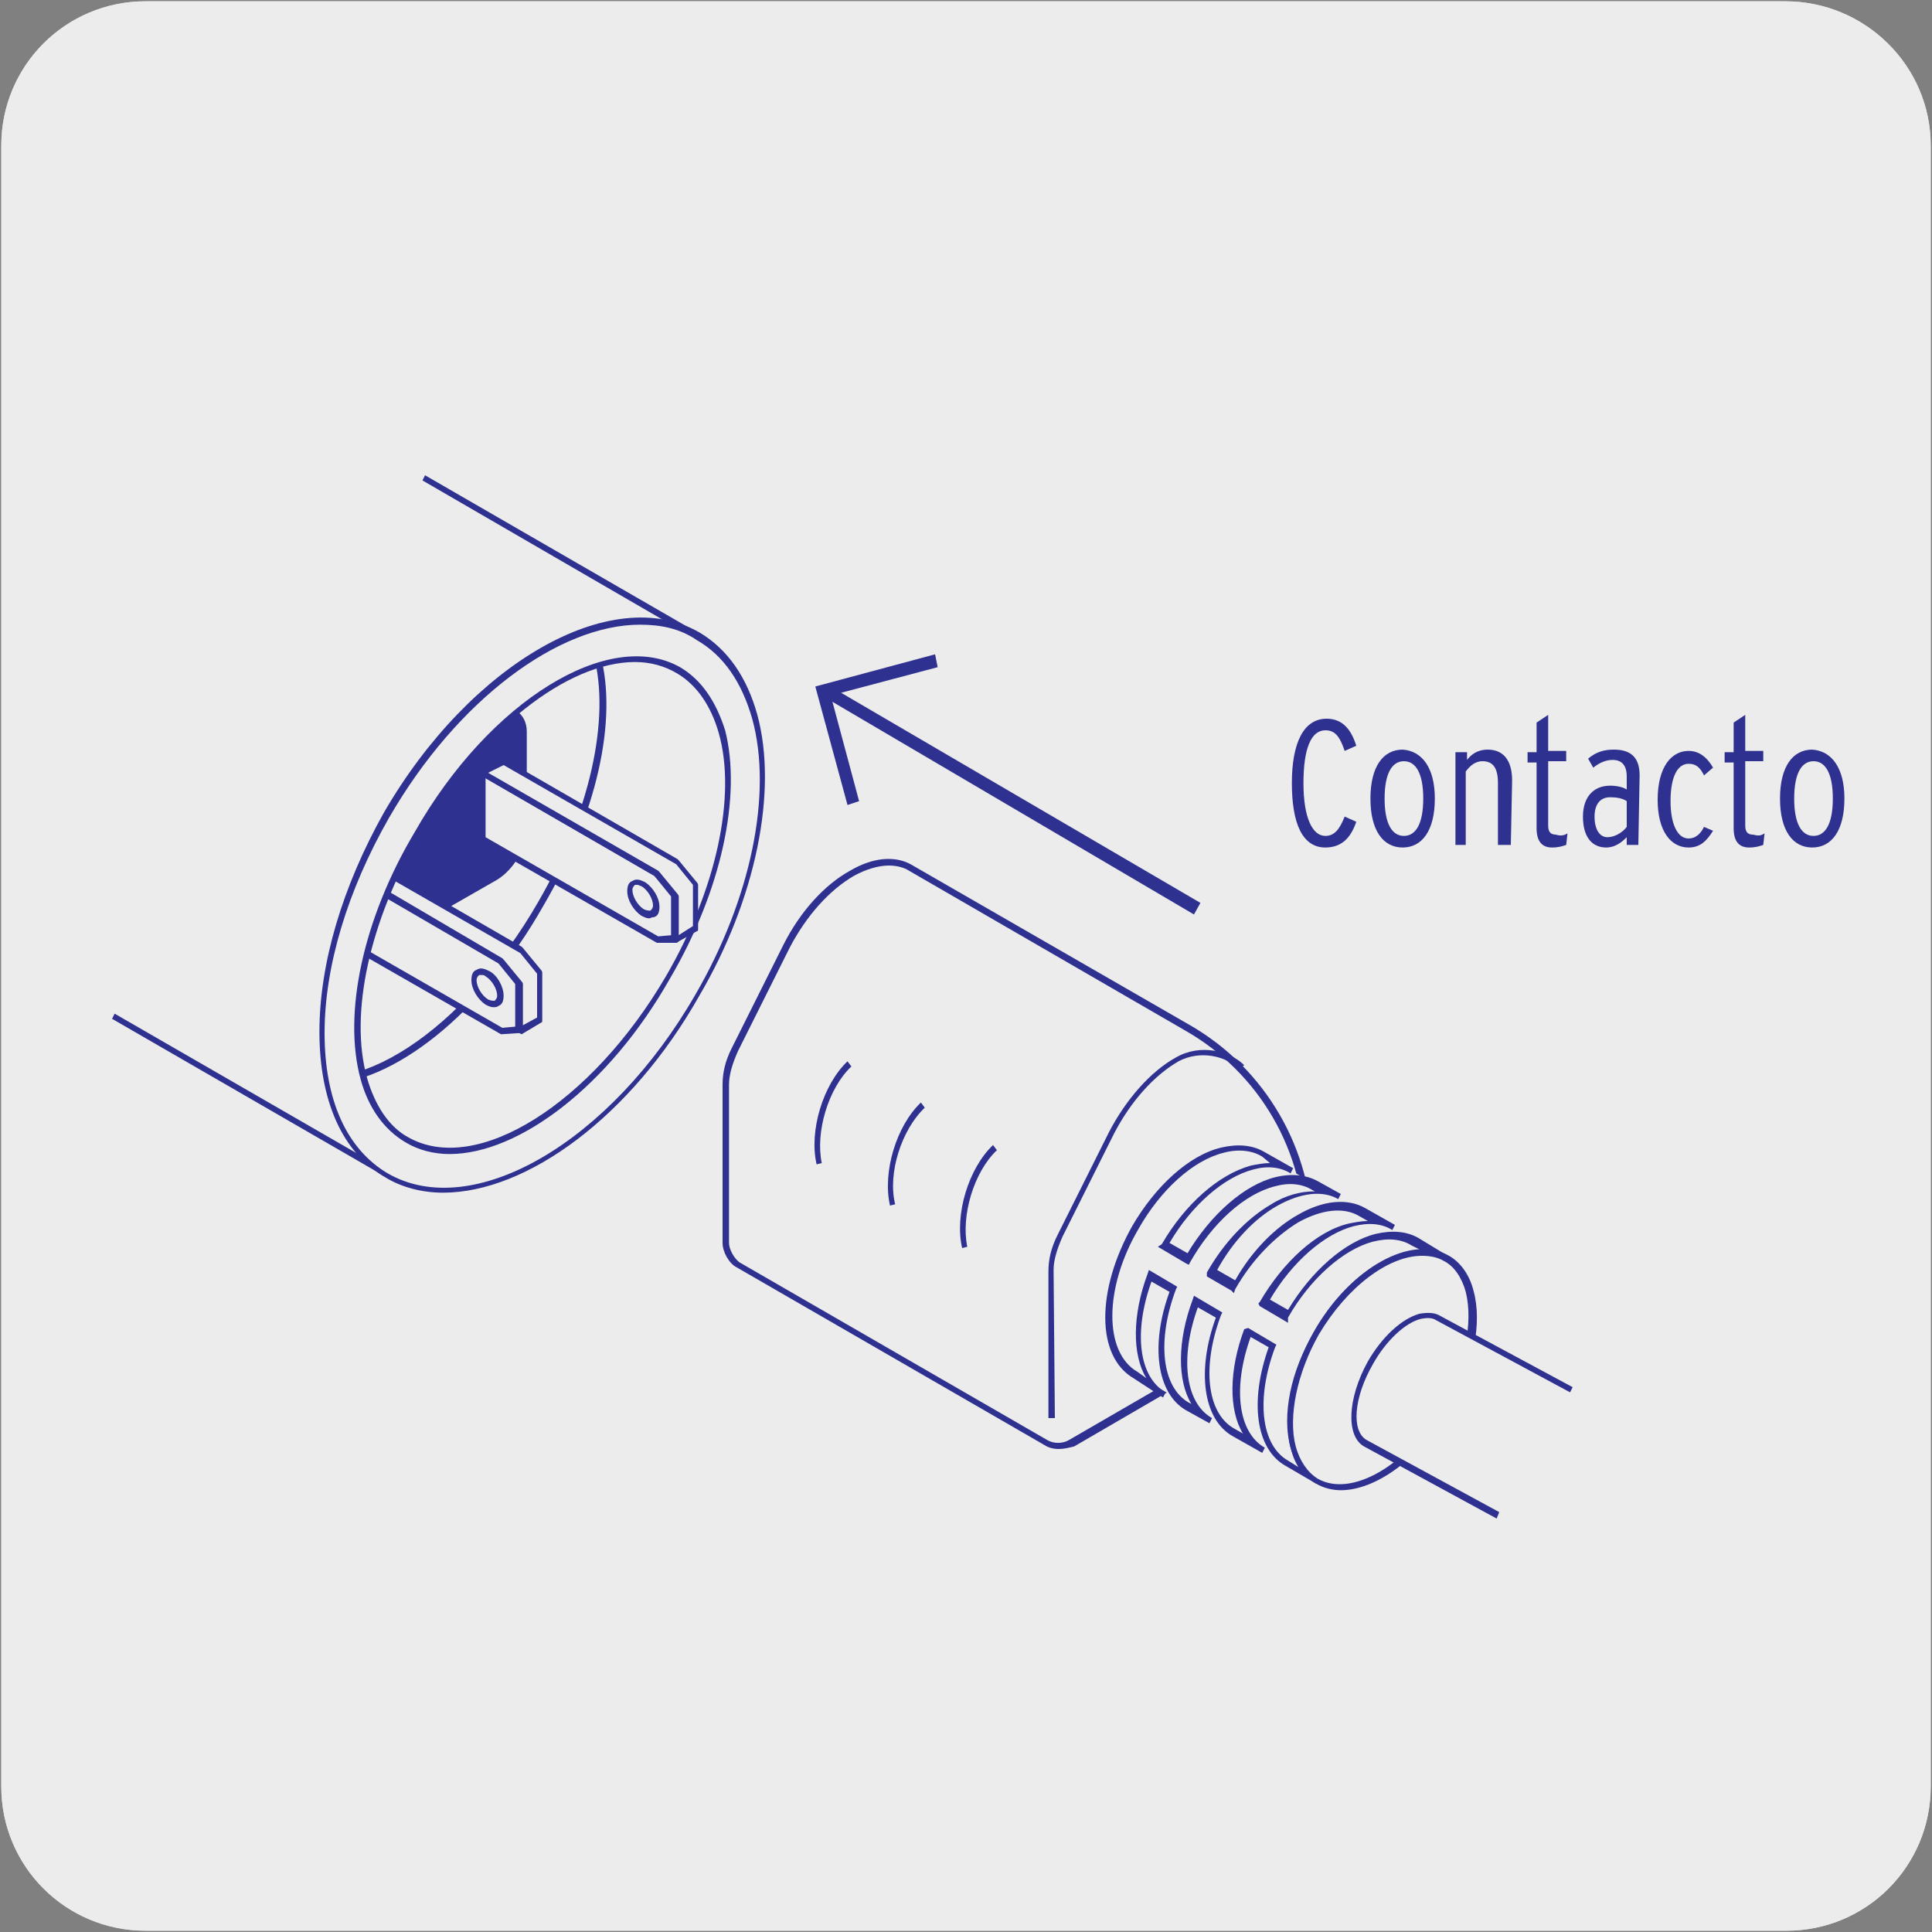 <?xml version="1.0" encoding="utf-8"?>
<!-- Generator: Adobe Illustrator 26.5.0, SVG Export Plug-In . SVG Version: 6.00 Build 0)  -->
<svg version="1.1" id="Capa_1" xmlns="http://www.w3.org/2000/svg" xmlns:xlink="http://www.w3.org/1999/xlink" x="0px" y="0px"
	 viewBox="0 0 150 150" style="enable-background:new 0 0 150 150;" xml:space="preserve">
<rect x="0" y="0" width="150" height="150" fill="#808080" stroke="none"/>
<style type="text/css">
	.st0{fill:#EDECEC;}
	.st1{fill:#2E318F;}
</style>
<g id="Capa_2_00000153668088940151777140000001312934053299105197_">
	<path class="st0" d="M11.3,0.1h127.3c6.2,0,11.3,5,11.3,11.2v127.4c0,6.2-5,11.2-11.2,11.2l0,0H11.3c-6.2,0-11.2-5-11.2-11.2l0,0
		l0,0V11.3C0.1,5.1,5.1,0.1,11.3,0.1L11.3,0.1z"/>
	<path class="st0" d="M11.3,0.1h127.3c6.2,0,11.3,5,11.3,11.2v127.4c0,6.2-5,11.2-11.2,11.2l0,0H11.3c-6.2,0-11.2-5-11.2-11.2l0,0
		l0,0V11.3C0.1,5.1,5.1,0.1,11.3,0.1L11.3,0.1z"/>
</g>
<g>
	<g>
		<path class="st1" d="M105.3,63.8c-0.4,1.2-1.1,2-2.4,2c-1.8,0-2.6-1.9-2.6-5s0.9-5,2.7-5c1.2,0,1.9,0.8,2.3,2.1l-0.9,0.4
			c-0.4-1.2-0.8-1.6-1.5-1.6c-1.1,0-1.7,1.4-1.7,4.1c0,2.7,0.7,4.1,1.7,4.1c0.7,0,1.1-0.5,1.5-1.5L105.3,63.8z"/>
		<path class="st1" d="M111.4,62c0,2.5-1,3.8-2.5,3.8s-2.5-1.3-2.5-3.8c0-2.5,1-3.8,2.5-3.8C110.4,58.3,111.4,59.6,111.4,62z
			 M110.5,62c0-2-0.6-2.9-1.5-2.9s-1.5,0.9-1.5,2.9s0.6,2.9,1.5,2.9S110.5,64,110.5,62z"/>
		<path class="st1" d="M117.3,65.6h-1v-4.8c0-1.2-0.4-1.7-1.2-1.7c-0.6,0-1,0.4-1.3,0.8v5.7H113v-7.2h0.9V59
			c0.3-0.4,0.8-0.8,1.6-0.8c1.2,0,1.9,0.8,1.9,2.4L117.3,65.6L117.3,65.6z"/>
		<path class="st1" d="M121.7,64.7l-0.1,0.9c-0.3,0.1-0.6,0.2-1.1,0.2c-0.8,0-1.2-0.5-1.2-1.5v-5.1h-0.7v-0.8h0.7v-2.3l0.9-0.6v2.8
			h1.4v0.8h-1.4v5c0,0.5,0.2,0.7,0.6,0.7C121.1,64.9,121.4,64.9,121.7,64.7z"/>
		<path class="st1" d="M127.2,65.6h-0.9V65c-0.4,0.4-0.9,0.8-1.6,0.8c-1,0-1.8-0.7-1.8-2.4c0-1.6,0.9-2.4,2.1-2.4
			c0.5,0,1,0.1,1.3,0.3v-1c0-0.9-0.4-1.3-1.1-1.3c-0.5,0-1,0.2-1.5,0.6l-0.4-0.7c0.6-0.5,1.2-0.7,2-0.7c1.2,0,2,0.5,2,2L127.2,65.6
			L127.2,65.6z M126.3,64.2v-2c-0.3-0.2-0.7-0.3-1.3-0.3c-0.8,0-1.2,0.6-1.2,1.5c0,1,0.4,1.6,1,1.6S126,64.6,126.3,64.2z"/>
		<path class="st1" d="M133,64.5c-0.5,0.8-1,1.3-1.9,1.3c-1.4,0-2.4-1.3-2.4-3.7c0-2.6,1.1-3.8,2.4-3.8c0.9,0,1.5,0.6,1.9,1.3
			l-0.7,0.6c-0.3-0.6-0.6-0.9-1.2-0.9c-0.8,0-1.4,0.9-1.4,2.9c0,1.7,0.5,2.9,1.4,2.9c0.5,0,0.9-0.3,1.2-0.9L133,64.5z"/>
		<path class="st1" d="M137,64.7l-0.1,0.9c-0.3,0.1-0.6,0.2-1.1,0.2c-0.8,0-1.2-0.5-1.2-1.5v-5.1h-0.7v-0.8h0.7v-2.3l0.9-0.6v2.8
			h1.4v0.8h-1.4v5c0,0.5,0.2,0.7,0.6,0.7C136.5,64.9,136.7,64.9,137,64.7z"/>
		<path class="st1" d="M143.2,62c0,2.5-1,3.8-2.5,3.8s-2.5-1.3-2.5-3.8c0-2.5,1-3.8,2.5-3.8C142.2,58.3,143.2,59.6,143.2,62z
			 M142.3,62c0-2-0.6-2.9-1.5-2.9s-1.5,0.9-1.5,2.9s0.6,2.9,1.5,2.9S142.3,64,142.3,62z"/>
	</g>
	<g>
		<g>
			<path class="st1" d="M25.1,84.2c-1.2,0-2.2-0.3-3.2-0.8c-1.5-0.9-2.7-2.5-3.2-4.6c-1.4-5,0.3-12.5,4.4-19.5
				C28.9,49,38,43.2,43.4,46.2l0,0c1.5,0.9,2.7,2.5,3.2,4.6c1.4,5.1-0.3,12.5-4.4,19.5C37.4,78.8,30.4,84.2,25.1,84.2z M40.1,45.9
				c-5.1,0-12,5.4-16.7,13.6c-4,6.9-5.6,14.2-4.3,19.1c0.5,2,1.6,3.5,3,4.3C27.2,85.8,36,80.1,41.8,70c4-6.9,5.6-14.2,4.3-19.1
				c-0.5-2-1.6-3.5-3-4.3l0,0C42.2,46.1,41.2,45.9,40.1,45.9z"/>
		</g>
		<g>
			<path class="st1" d="M38.5,68.1l-11.7,6.7c-1.2,0.7-2.2,0.1-2.2-1.3V66c0-1.4,1-3.1,2.2-3.8l11.7-6.8c1.2-0.7,2.2-0.1,2.2,1.3
				v7.5C40.7,65.7,39.7,67.4,38.5,68.1"/>
		</g>
		<g>
			<path class="st1" d="M25.8,75.4c-0.3,0-0.5-0.1-0.7-0.2c-0.5-0.3-0.8-0.9-0.8-1.6v-7.5c0-1.5,1-3.3,2.3-4l11.7-6.8
				c0.7-0.4,1.3-0.4,1.8-0.1c0.5,0.3,0.8,0.9,0.8,1.6v7.5c0,1.5-1,3.2-2.3,4L26.9,75C26.5,75.3,26.1,75.4,25.8,75.4z M39.4,55.5
				c-0.3,0-0.5,0.1-0.9,0.3l-11.7,6.8c-1.1,0.6-2.1,2.2-2.1,3.6v7.5c0,0.6,0.2,1,0.5,1.2s0.8,0.1,1.3-0.2L38.2,68
				c1.1-0.7,2.1-2.2,2.1-3.6v-7.5c0-0.6-0.2-1-0.5-1.2C39.8,55.6,39.6,55.5,39.4,55.5z"/>
		</g>
		<g>
			<polygon class="st0" points="38.9,80.1 25.4,72.3 25.4,66.7 38.9,74.6 40.3,76.3 40.3,80 			"/>
		</g>
		<g>
			<path class="st1" d="M38.9,80.3L38.9,80.3l-13.6-7.8c-0.1,0-0.1-0.1-0.1-0.2v-5.5c0-0.1,0-0.2,0.1-0.2s0.2,0,0.2,0L39,74.4
				c0,0,0,0,0.1,0.1l1.4,1.7c0,0,0.1,0.1,0.1,0.2V80c0,0.1-0.1,0.2-0.2,0.2L38.9,80.3L38.9,80.3z M25.6,72.1L39,79.8l1.1-0.1v-3.4
				l-1.3-1.6l-13.1-7.6L25.6,72.1L25.6,72.1z"/>
		</g>
		<g>
			<path class="st0" d="M38.8,77.2c0,0.6-0.5,0.9-1,0.6c-0.6-0.3-1-1.1-1-1.7s0.4-0.9,1-0.6C38.4,75.9,38.8,76.6,38.8,77.2"/>
		</g>
		<g>
			<path class="st1" d="M38.3,78.2c-0.2,0-0.4-0.1-0.6-0.2c-0.6-0.4-1.1-1.2-1.1-1.9c0-0.4,0.1-0.7,0.4-0.8c0.3-0.2,0.6-0.1,1,0.1
				c0.6,0.3,1.1,1.2,1.1,1.9c0,0.4-0.1,0.7-0.4,0.8C38.6,78.2,38.4,78.2,38.3,78.2z M37.4,75.7c-0.1,0-0.1,0-0.2,0
				c-0.1,0.1-0.2,0.2-0.2,0.4c0,0.5,0.4,1.2,0.9,1.5c0.2,0.1,0.4,0.1,0.5,0.1c0.1-0.1,0.2-0.2,0.2-0.4l0,0c0-0.5-0.4-1.2-0.9-1.5
				C37.6,75.7,37.5,75.7,37.4,75.7z"/>
		</g>
		<g>
			<polygon class="st0" points="40.4,73.7 26.9,65.9 25.4,66.7 38.9,74.6 40.3,76.3 40.3,80 41.8,79.1 41.8,75.4 			"/>
		</g>
		<g>
			<path class="st1" d="M40.3,80.2L40.3,80.2C40.1,80.1,40,80,40,80v-3.6l-1.3-1.6L25.3,67c-0.1,0-0.1-0.1-0.1-0.2s0-0.2,0.1-0.2
				l1.5-0.9c0.1,0,0.2,0,0.2,0l13.5,7.8c0,0,0,0,0.1,0.1l1.4,1.7c0,0,0.1,0.1,0.1,0.2v3.7c0,0.1,0,0.2-0.1,0.2l-1.5,0.9
				C40.3,80.2,40.3,80.2,40.3,80.2z M25.9,66.7L39,74.4c0,0,0,0,0.1,0.1l1.4,1.7c0,0,0.1,0.1,0.1,0.2v3.2l1.1-0.6v-3.4L40.4,74
				L27,66.3L25.9,66.7z"/>
		</g>
		<g>
			<path class="st0" d="M32.9,37.1l21.3,12.3c-6.6-3.8-17.4,2.4-24.1,13.9s-6.7,24,0,27.9L8.8,78.9"/>
		</g>
		<g>
			<path class="st1" d="M30,91.4L8.7,79.1l0.2-0.4l18.9,10.9c-4.5-5.2-3.8-16.2,2.1-26.4c4.3-7.5,10.7-13.1,16.6-14.7
				c1.8-0.5,3.5-0.6,5.1-0.3L32.8,37.3l0.2-0.4l21.3,12.3L54,49.6l0,0c-2.1-1.2-4.6-1.4-7.4-0.7c-5.8,1.6-12.1,7.1-16.3,14.5
				c-6.6,11.4-6.6,23.7-0.1,27.5L30,91.4z"/>
		</g>
		<g>
			<path class="st0" d="M51.8,75.9C46,86,36.9,91.6,31.5,88.5s-5-13.8,0.8-23.9c5.9-10,15-15.6,20.3-12.5
				C58,55.2,57.7,65.8,51.8,75.9 M54.2,49.4c-6.7-3.9-17.5,2.4-24.2,13.9c-6.7,11.6-6.7,24,0,27.9c6.7,3.8,17.5-2.4,24.2-14
				C60.9,65.7,60.9,53.2,54.2,49.4"/>
		</g>
		<g>
			<path class="st1" d="M34.4,92.6c-1.6,0-3.2-0.4-4.5-1.2c-3.3-1.9-5.1-5.9-5.1-11.3c0-5.3,1.8-11.3,5-17
				c6.7-11.6,17.7-17.9,24.5-14c2.2,1.3,3.7,3.5,4.5,6.4c1.6,5.9-0.1,14.3-4.5,21.8C49,86.7,40.9,92.6,34.4,92.6z M49.7,48.5
				c-6.3,0-14.2,5.8-19.5,15c-3.2,5.6-5,11.5-5,16.7s1.7,9,4.9,10.9c6.6,3.8,17.3-2.4,23.9-13.9c4.3-7.4,6-15.6,4.4-21.4
				c-0.8-2.8-2.2-4.9-4.3-6.1l0,0C52.8,48.8,51.3,48.5,49.7,48.5z M34.9,89.6c-1.2,0-2.4-0.3-3.4-0.9c-1.7-1-2.9-2.7-3.5-4.9
				c-1.4-5.1,0.2-12.5,4.2-19.2C38,54.4,47.3,48.7,52.8,51.8c1.7,1,2.8,2.7,3.5,4.9C57.6,61.8,56,69.2,52,76l0,0
				C47.3,84.3,40.3,89.6,34.9,89.6z M49.3,51.4c-5.2,0-12,5.2-16.7,13.4c-3.9,6.7-5.5,13.9-4.1,18.9c0.6,2.1,1.7,3.8,3.2,4.6
				c5.3,3,14.2-2.6,20-12.5c3.9-6.7,5.5-14,4.1-18.9c-0.6-2.1-1.7-3.7-3.2-4.6C51.6,51.7,50.5,51.4,49.3,51.4z"/>
		</g>
		<g>
			<polygon class="st0" points="51,73 37.5,65.1 37.4,60 51,67.8 52.4,69.5 52.4,72.9 			"/>
		</g>
		<g>
			<path class="st1" d="M51,73.2L51,73.2l-13.6-7.8c-0.1,0-0.1-0.1-0.1-0.2V60c0-0.1,0-0.2,0.1-0.2s0.2,0,0.2,0l13.5,7.8
				c0,0,0,0,0.1,0.1l1.4,1.7c0,0,0.1,0.1,0.1,0.2V73c0,0.1-0.1,0.2-0.2,0.2L51,73.2L51,73.2z M37.7,65l13.4,7.7l1.1-0.1v-3.1
				L50.8,68l-13.1-7.6L37.7,65z"/>
		</g>
		<g>
			<path class="st0" d="M50.9,70.3c0,0.6-0.4,0.9-1,0.6s-1-1.1-1-1.7s0.4-0.9,1-0.6C50.5,68.9,50.9,69.7,50.9,70.3"/>
		</g>
		<g>
			<path class="st1" d="M50.4,71.3c-0.2,0-0.4-0.1-0.6-0.2c-0.6-0.4-1.1-1.2-1.1-1.9c0-0.4,0.1-0.7,0.4-0.8c0.3-0.2,0.6-0.1,1,0.1
				c0.6,0.4,1.1,1.2,1.1,1.9l0,0c0,0.4-0.1,0.7-0.4,0.8C50.6,71.2,50.5,71.3,50.4,71.3z M49.5,68.7c-0.1,0-0.1,0-0.2,0
				c-0.1,0.1-0.2,0.2-0.2,0.4c0,0.5,0.4,1.2,0.9,1.5c0.2,0.1,0.4,0.1,0.5,0.1c0.1-0.1,0.2-0.2,0.2-0.4c0-0.5-0.4-1.2-0.9-1.5
				C49.7,68.8,49.6,68.7,49.5,68.7z"/>
		</g>
		<g>
			<polygon class="st0" points="52.6,66.9 39.1,59 37.4,60 51,67.8 52.3,69.5 52.3,72.9 53.9,72 53.9,68.5 			"/>
		</g>
		<g>
			<path class="st1" d="M52.3,73.2L52.3,73.2c-0.2,0-0.2-0.1-0.2-0.2v-3.4L50.8,68l-13.5-7.8c-0.1,0-0.1-0.1-0.1-0.2
				c0-0.1,0-0.2,0.1-0.2l1.6-0.9c0.1,0,0.2,0,0.2,0l13.5,7.8c0,0,0,0,0.1,0.1l1.4,1.7c0,0,0.1,0.1,0.1,0.2v3.4c0,0.1,0,0.2-0.1,0.2
				l-1.6,0.9C52.4,73.1,52.4,73.2,52.3,73.2z M37.9,60l13.2,7.6c0,0,0,0,0.1,0.1l1.4,1.7c0,0,0.1,0.1,0.1,0.2v3l1.1-0.7v-3.2
				l-1.3-1.6l-13.4-7.7L37.9,60z"/>
		</g>
		<g>
			<polyline class="st0" points="66.2,62.3 63.9,53.6 72.7,51.3 			"/>
		</g>
		<g>
			<polygon class="st1" points="65.8,62.5 63.3,53.3 72.6,50.8 72.8,51.8 64.5,54 66.7,62.2 			"/>
		</g>
		<g>
			<polygon class="st1" points="92.7,71 63.8,54 64.3,53.2 93.2,70.1 			"/>
		</g>
		<g>
			<path class="st0" d="M56.4,84.2c0-0.9,0.3-1.8,0.7-2.7l4-8c1.2-2.4,3-4.5,5.1-5.7c1.7-1,3.3-1.1,4.4-0.5l21.7,12.5
				c5.6,3.2,9.4,9.3,9.4,16.2v5.4l-18.4,10.7c-0.5,0.3-1.4,0.3-1.9,0L57.3,98.2c-0.5-0.3-1-1.1-1-1.7L56.4,84.2z"/>
		</g>
		<g>
			<path class="st1" d="M82.2,112.5c-0.4,0-0.8-0.1-1.1-0.3L57.2,98.4c-0.6-0.3-1.1-1.2-1.1-1.9V84.2c0-0.9,0.2-1.8,0.7-2.8l4-8
				c1.3-2.6,3.2-4.7,5.2-5.8c1.7-1,3.4-1.2,4.7-0.5l21.7,12.5c5.9,3.4,9.5,9.7,9.5,16.4v5.5l-0.1,0.1l-18.4,10.7
				C83,112.4,82.6,112.5,82.2,112.5z M69,67.2c-0.8,0-1.8,0.3-2.7,0.8c-1.9,1.1-3.7,3.1-5,5.6l-4,8c-0.4,0.9-0.7,1.8-0.7,2.6v12.3
				c0,0.5,0.4,1.2,0.8,1.5l23.9,13.8c0.5,0.3,1.2,0.3,1.7,0l18.3-10.6V96c0-6.6-3.5-12.7-9.3-16L70.4,67.5
				C70,67.3,69.5,67.2,69,67.2z"/>
		</g>
		<g>
			<path class="st1" d="M81.9,110.1h-0.5V98.7c0-0.9,0.2-1.8,0.7-2.8l4-8c1.3-2.5,3.2-4.7,5.2-5.8c1.9-1.1,4.2-0.5,5.3,0.6L96.2,83
				c-1-1-3-1.5-4.7-0.6c-1.9,1.1-3.7,3.1-5,5.6l-4,8c-0.4,0.9-0.7,1.8-0.7,2.6L81.9,110.1z M74.7,96.9c-0.6-2.6,0.5-6.2,2.4-8
				l0.3,0.4c-1.8,1.7-2.8,5.1-2.3,7.5L74.7,96.9z M69.1,93.6c-0.6-2.6,0.5-6.2,2.4-8l0.3,0.4c-1.8,1.7-2.9,5.1-2.3,7.5L69.1,93.6z
				 M63.4,90.4c-0.6-2.6,0.5-6.2,2.4-8l0.3,0.4c-1.8,1.7-2.8,5.1-2.3,7.5L63.4,90.4z"/>
		</g>
		<g>
			<path class="st0" d="M102.3,114.9c-2.7-1.6-2.7-6.7,0-11.4c2.7-4.7,7.1-7.3,9.9-5.7l-14-8.1c-2.7-1.6-7.1,1-9.9,5.7
				c-2.7,4.7-2.7,9.8,0,11.4L102.3,114.9z"/>
		</g>
		<g>
			<path class="st0" d="M88.2,106.8c-2.8-1.6-2.7-6.7,0-11.5s7.2-7.3,9.9-5.7l2.3,1.3c-2.7-1.6-7.2,1-9.9,5.7l0,0l1.8,1l0,0
				c2.7-4.8,7.2-7.3,9.9-5.7l1.8,1c-2.7-1.6-7.2,1-9.9,5.7l0,0l1.8,1l0,0c2.7-4.8,7.2-7.3,9.9-5.7l2.3,1.3c-2.8-1.6-7.2,1-9.9,5.7
				l0,0l1.8,1l0,0c2.7-4.8,7.2-7.3,9.9-5.7l2.3,1.4c-2.8-1.6-7.2,1-9.9,5.7c-2.7,4.8-2.7,9.9,0,11.5l-2.4-1.4
				c-2.3-1.3-2.6-5.1-1.1-9.1l-1.8-1c-1.5,4-1.2,7.8,1.1,9.1l-2.3-1.3c-2.3-1.3-2.6-5.1-1.1-9.1l-1.8-1c-1.5,4-1.2,7.8,1.1,9.1
				l-1.8-1c-2.3-1.3-2.6-5.1-1.1-9.1l-1.8-1c-1.5,4-1.2,7.8,1.1,9.1L88.2,106.8z"/>
		</g>
		<g>
			<path class="st1" d="M102.2,115.2l-2.4-1.4c-2.3-1.3-2.8-5-1.3-9.2l-1.4-0.8c-1.4,3.9-1,7.4,1.1,8.6l-0.2,0.4l0,0l-2.3-1.3
				c-2.3-1.3-2.8-5.1-1.3-9.2l-1.4-0.8c-1.4,3.9-1,7.4,1.1,8.6l0,0l-0.2,0.4l0,0l-1.8-1c-2.3-1.3-2.8-5.1-1.3-9.2l-1.4-0.8
				c-1.4,3.9-1,7.4,1.1,8.6l0,0l-0.2,0.4l0,0L88,107c-2.9-1.7-2.9-6.8-0.1-11.8c1.8-3.1,4.4-5.5,6.9-6.1c1.3-0.3,2.4-0.2,3.3,0.3
				l2.3,1.3l0,0l-0.2,0.4l0,0l0,0c-0.8-0.5-1.8-0.6-2.9-0.3c-2.3,0.6-4.8,2.8-6.5,5.7l1.4,0.8c1.8-3,4.4-5.3,6.8-5.9
				c1.2-0.3,2.4-0.2,3.3,0.3l1.8,1l0,0l-0.2,0.4c-1.2-0.7-2.9-0.5-4.7,0.5c-1.8,1-3.5,2.8-4.7,5l1.4,0.8c1.3-2.3,3.1-4.1,4.9-5.1
				c1.9-1.1,3.8-1.3,5.2-0.5l2.3,1.3l0,0l-0.2,0.4l0,0c-0.8-0.5-1.8-0.6-3-0.3c-2.3,0.6-4.8,2.8-6.5,5.7l1.4,0.8
				c1.8-3,4.4-5.3,6.8-5.9c1.3-0.3,2.4-0.2,3.3,0.3l2.3,1.4l0,0l-0.2,0.4l0,0l0,0c-1.3-0.7-2.9-0.5-4.7,0.5
				c-1.8,1.1-3.6,2.9-4.9,5.2c-2.7,4.6-2.7,9.6-0.1,11.1l0,0l0,0L102.2,115.2z M96.9,103.1l2.2,1.3l-0.1,0.2c-1.5,4-1.1,7.6,1,8.8
				l0.8,0.5c-1.4-2.3-1-6.6,1.2-10.5c1.3-2.3,3.1-4.2,5-5.3c1.2-0.7,2.3-1,3.4-1l-0.8-0.4c-0.8-0.5-1.8-0.6-3-0.3
				c-2.3,0.6-4.9,2.9-6.6,5.9v0.4l-2.2-1.3l-0.1-0.2l0.1-0.1c1.8-3.1,4.4-5.5,6.9-6.1c0.5-0.1,1-0.2,1.5-0.2l-0.7-0.4
				c-1.2-0.7-2.9-0.5-4.7,0.5c-1.8,1.1-3.6,2.9-4.9,5.2l-0.1,0.3l-0.2-0.2l-1.9-1.1v-0.2v-0.1c1.3-2.3,3.1-4.2,5-5.3
				c1.1-0.7,2.3-1,3.3-1h0.1l-0.2-0.1c-0.8-0.5-1.8-0.6-2.9-0.3c-2.4,0.6-4.9,2.9-6.6,5.9l-0.1,0.2l-0.2-0.1l-2.2-1.3l0.3-0.2
				c1.8-3.1,4.4-5.4,6.9-6.1c0.5-0.1,1-0.2,1.5-0.2L98,89.8c-0.8-0.5-1.9-0.6-3-0.3c-2.4,0.6-4.9,2.9-6.6,5.9
				c-2.7,4.6-2.7,9.6-0.1,11.1L89,107c-1.1-1.8-1.1-4.9,0.1-8.1l0.1-0.3l2.2,1.3l-0.1,0.2c-1.5,4-1.1,7.6,1,8.8l0.2,0.1
				c-1.1-1.8-1.1-4.9,0.1-8.1l0.1-0.3l2.2,1.3l-0.1,0.2c-1.5,4-1.1,7.6,1,8.8l0.7,0.4c-1.1-1.8-1.1-4.9,0.1-8.1L96.9,103.1z"/>
		</g>
		<g>
			<path class="st0" d="M112.2,97.7c2.8,1.6,2.8,6.7,0,11.5s-7.3,7.4-10,5.8c-2.8-1.6-2.8-6.8,0-11.5
				C105,98.7,109.5,96.1,112.2,97.7"/>
		</g>
		<g>
			<path class="st1" d="M104.1,115.7c-0.7,0-1.4-0.2-1.9-0.5c-0.9-0.5-1.6-1.5-2-2.8c-0.7-2.5,0-6,1.9-9.1c2.8-4.9,7.5-7.5,10.4-5.8
				c0.9,0.5,1.6,1.5,1.9,2.7c0.7,2.5,0,6-1.8,9.1C110.2,113.3,106.8,115.7,104.1,115.7z M110.4,97.5c-2.6,0-5.8,2.4-8,6.1
				c-1.7,3-2.4,6.4-1.8,8.7c0.3,1.1,0.9,2,1.7,2.5c2.6,1.5,7-1,9.7-5.7c1.7-3,2.4-6.4,1.8-8.8c-0.3-1.1-0.9-2-1.7-2.4l0,0
				C111.6,97.6,111,97.5,110.4,97.5z"/>
		</g>
		<g>
			<path class="st0" d="M121.9,108l-10.4-5.6c-1.3-0.8-3.6,0.8-5.2,3.5c-1.5,2.7-1.7,5.4-0.4,6.2l10.4,5.6"/>
		</g>
		<g>
			<path class="st1" d="M116.2,117.9l-10.3-5.6c-1.4-0.8-1.3-3.7,0.3-6.6c1.1-1.9,2.6-3.3,4-3.7c0.6-0.1,1.1-0.1,1.5,0.1l10.4,5.6
				l-0.2,0.4l-10.4-5.6c-0.3-0.2-0.7-0.2-1.2-0.1c-1.2,0.3-2.7,1.7-3.7,3.5c-1.5,2.6-1.7,5.2-0.5,5.9l10.3,5.6L116.2,117.9z"/>
		</g>
	</g>
</g>
</svg>
